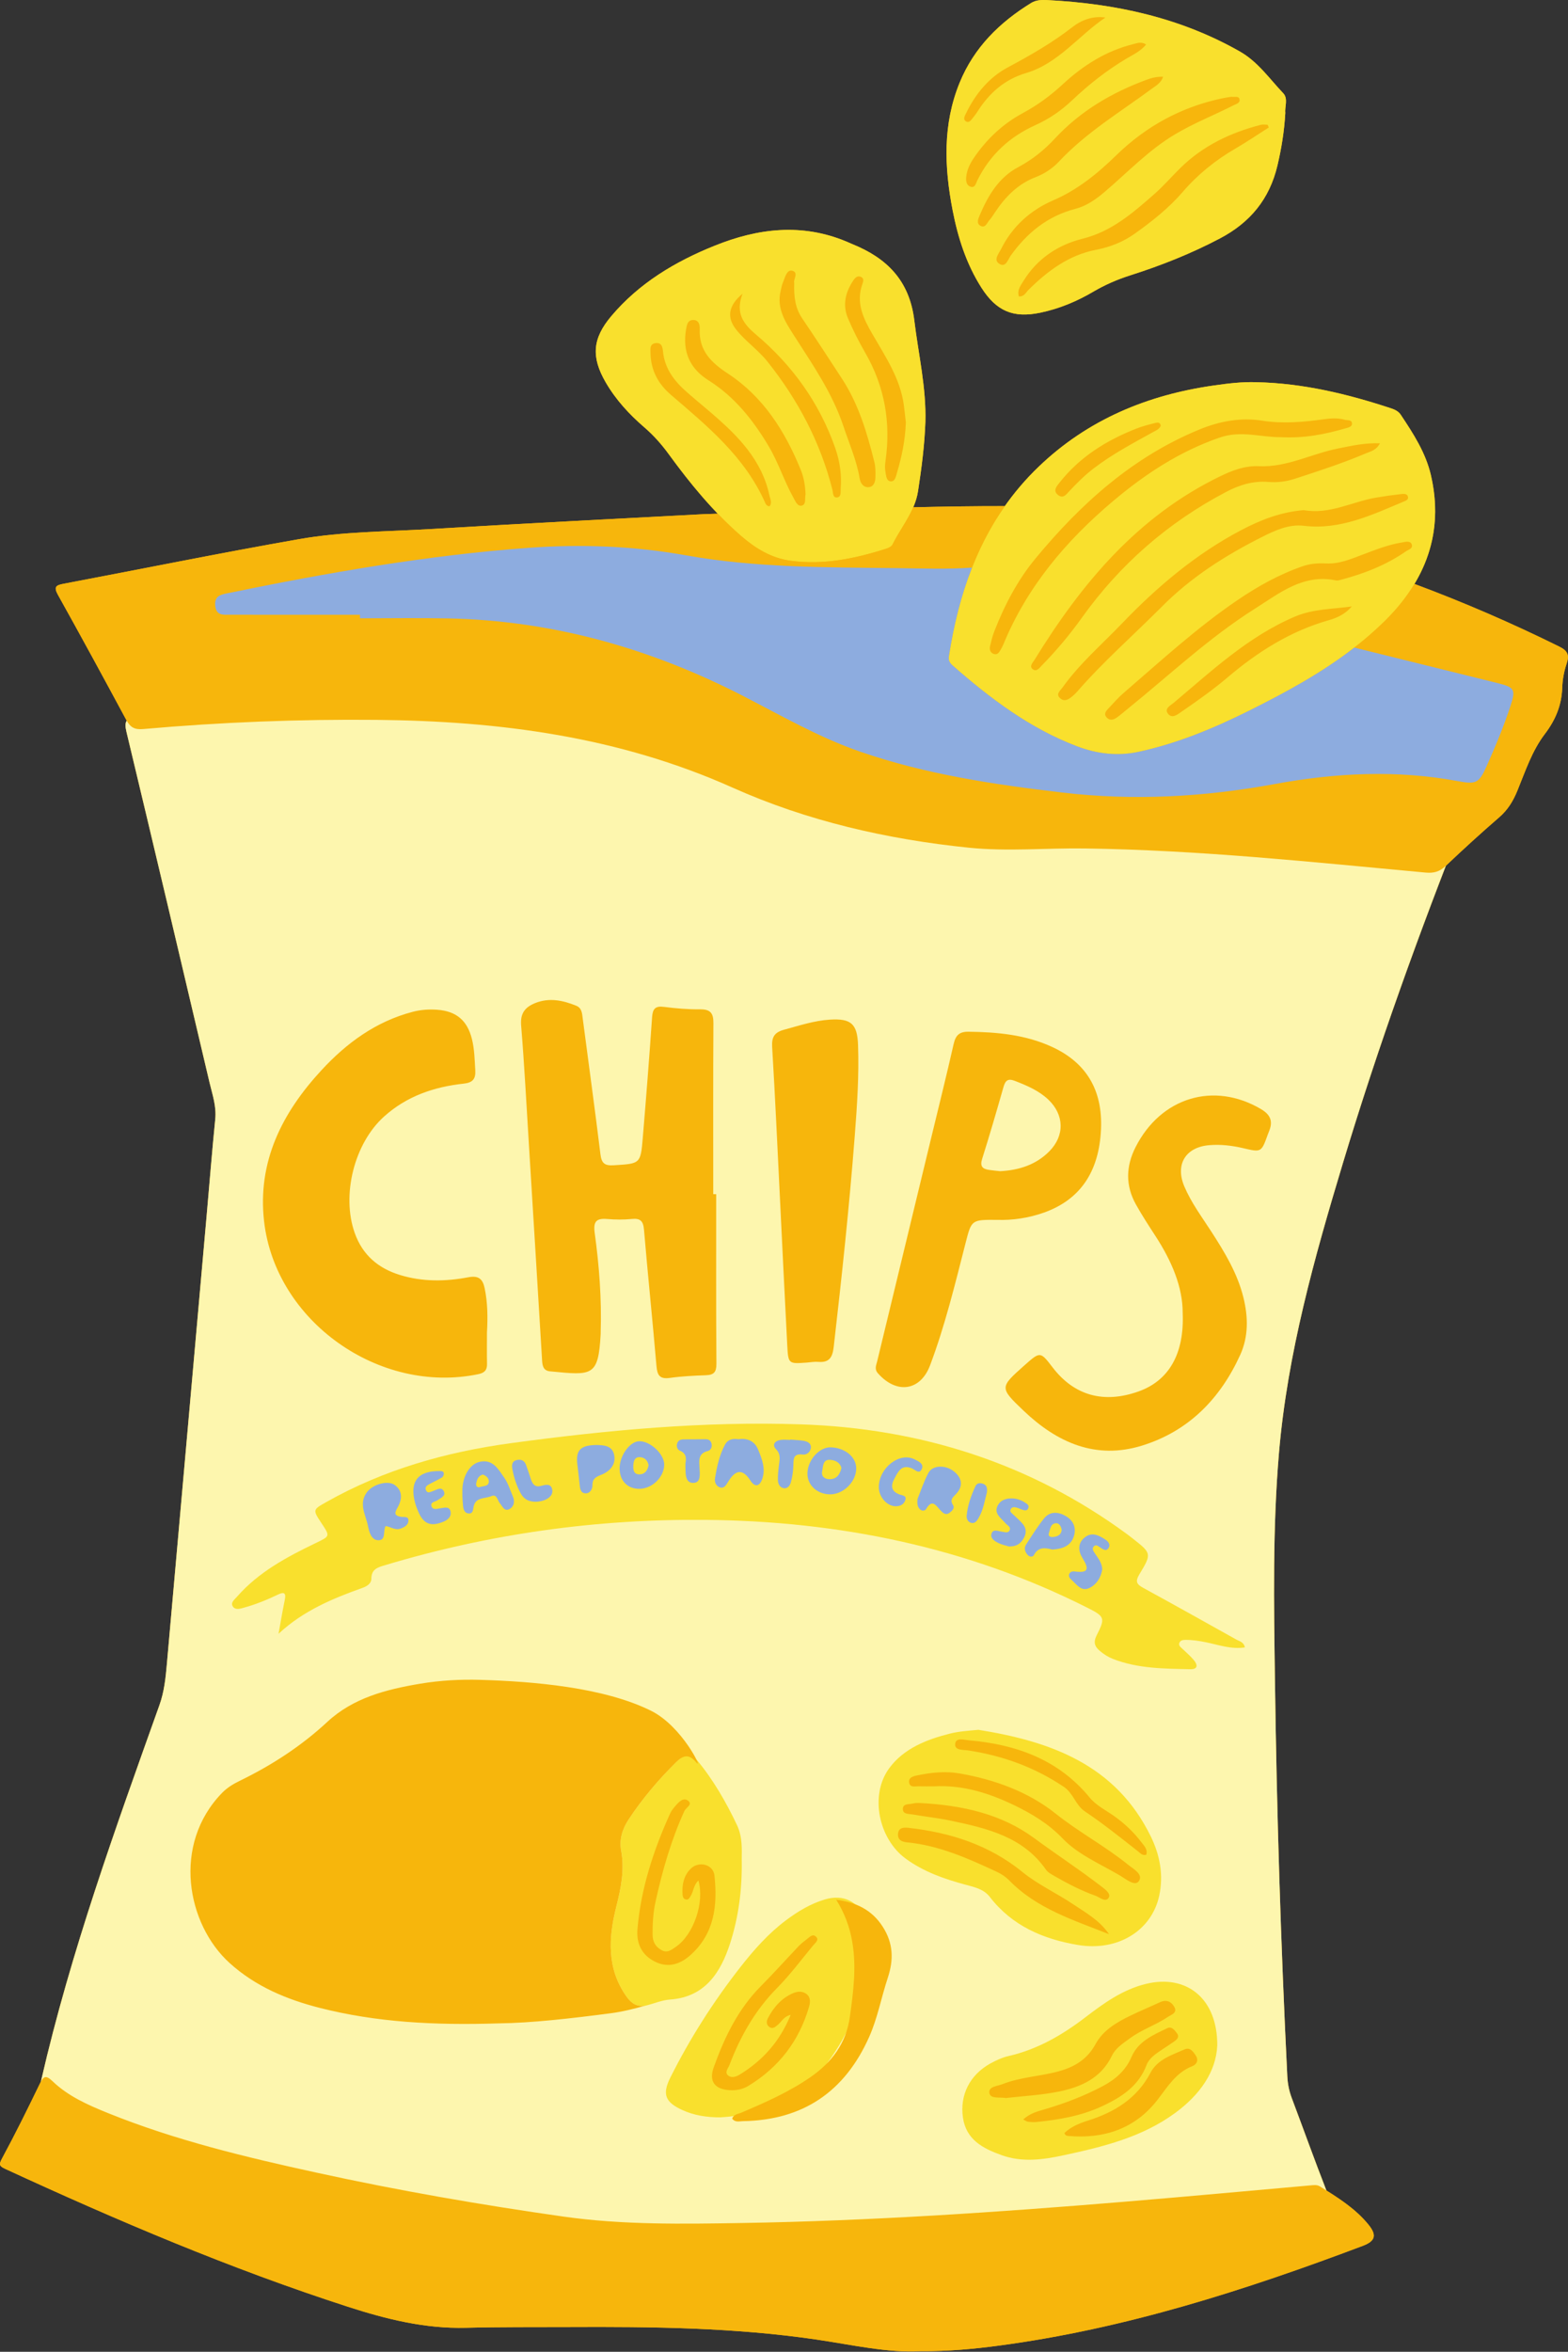 <?xml version="1.0" encoding="UTF-8"?><svg xmlns="http://www.w3.org/2000/svg" xmlns:xlink="http://www.w3.org/1999/xlink" height="477.6" preserveAspectRatio="xMidYMid meet" version="1.0" viewBox="0.0 -0.0 318.6 477.6" width="318.6" zoomAndPan="magnify"><rect x="0.0" y="-0.0" width="318.6" height="477.6" fill="#333333" stroke="none"/><defs><clipPath id="a"><path d="M 0 0 L 318.578 0 L 318.578 477.531 L 0 477.531 Z M 0 0"/></clipPath><clipPath id="b"><path d="M 0 3 L 318.578 3 L 318.578 477.531 L 0 477.531 Z M 0 3"/></clipPath></defs><g><g clip-path="url(#a)" id="change1_1"><path d="M 316.84 131.32 C 307.23 126.562 297.414 122.32 287.395 118.586 C 291.289 112.121 292.668 104.781 290.742 96.496 C 289.684 91.934 287.172 88.066 284.617 84.23 C 284.156 83.535 283.434 83.184 282.676 82.934 C 273.758 79.988 264.691 77.816 255.242 77.617 C 252.371 77.523 249.539 77.871 246.711 78.273 C 233.18 80.188 221.055 85.188 211.07 94.758 C 208.441 97.277 206.164 99.961 204.176 102.785 C 198.039 102.777 191.863 102.871 185.551 103.023 C 185.996 101.992 186.355 100.918 186.531 99.758 C 187.25 95.098 187.855 90.43 188.027 85.715 C 188.227 78.727 186.609 71.949 185.777 65.074 C 184.797 56.973 180.195 52.395 173.121 49.551 C 172.727 49.391 172.34 49.203 171.945 49.039 C 162.902 45.281 154.008 46.359 145.211 49.898 C 137.164 53.133 129.859 57.504 124.195 64.215 C 120.367 68.746 120.094 72.516 123.07 77.645 C 125.113 81.164 127.84 84.129 130.902 86.766 C 132.801 88.398 134.422 90.23 135.895 92.25 C 138.977 96.477 142.227 100.562 145.848 104.32 C 144.855 104.355 143.875 104.387 142.871 104.422 C 127.336 105.258 107.457 106.242 87.594 107.434 C 78.66 107.973 69.641 107.938 60.816 109.484 C 44.816 112.285 28.895 115.531 12.93 118.551 C 11.402 118.84 10.852 119.145 11.773 120.801 C 16.484 129.246 21.105 137.738 25.691 146.258 C 25.711 146.293 25.73 146.32 25.75 146.359 C 25.43 146.836 25.43 147.52 25.68 148.559 C 31.367 172.293 36.98 196.043 42.566 219.805 C 43.141 222.25 44.004 224.645 43.738 227.273 C 43.074 233.895 42.551 240.535 41.961 247.164 C 39.281 277.406 36.605 307.648 33.91 337.891 C 33.656 340.719 33.383 343.512 32.398 346.266 C 23.449 371.336 14.371 396.371 8.391 422.383 C 8.359 422.508 8.336 422.621 8.312 422.742 C 8.234 422.887 8.156 423.039 8.07 423.211 C 5.617 428.277 3.129 433.324 0.449 438.273 C -0.227 439.523 -0.227 439.863 1.043 440.449 C 23.801 450.941 46.832 460.742 70.707 468.461 C 78.508 470.984 86.383 472.938 94.688 472.727 C 101.66 472.547 108.641 472.609 115.617 472.578 C 132.43 472.496 149.238 472.668 165.922 475.121 C 173.133 476.184 180.266 477.844 186.949 477.48 C 192.789 477.516 197.922 477.023 203.031 476.34 C 228.574 472.934 252.918 465.125 276.918 456.082 C 279.461 455.121 279.789 453.922 278.062 451.789 C 275.699 448.875 272.637 446.812 269.512 444.84 C 267.078 438.617 264.828 432.324 262.469 426.07 C 261.934 424.645 261.645 423.215 261.566 421.688 C 260.238 394.844 259.414 367.98 259.051 341.105 C 258.84 325.727 258.566 310.32 259.879 294.988 C 261.602 274.828 267.066 255.418 272.887 236.129 C 279.039 215.738 286.117 195.672 293.789 175.812 C 297.324 172.461 300.93 169.168 304.617 165.98 C 306.367 164.473 307.457 162.668 308.312 160.574 C 309.934 156.625 311.27 152.504 313.891 149.062 C 316.027 146.262 317.305 143.262 317.422 139.707 C 317.48 138.062 317.777 136.371 318.309 134.816 C 318.91 133.055 318.57 132.176 316.84 131.32 Z M 193.562 42.703 C 191.871 33.949 191.523 25.23 195.004 16.754 C 197.918 9.648 203.094 4.555 209.523 0.602 C 210.516 -0.008 211.629 -0.039 212.746 0.016 C 226.527 0.711 239.715 3.535 251.871 10.43 C 255.609 12.547 257.91 15.969 260.73 18.926 C 261.789 20.035 261.012 21.68 261.16 22.91 C 260.949 26.641 260.383 30.133 259.559 33.621 C 257.953 40.422 254.02 45.18 247.902 48.406 C 242.059 51.488 235.957 53.91 229.684 55.906 C 227.02 56.754 224.52 57.84 222.113 59.254 C 218.754 61.23 215.172 62.715 211.332 63.512 C 205.883 64.637 202.453 63.188 199.418 58.43 C 196.344 53.605 194.637 48.258 193.562 42.703" fill="#f7b60c"/></g><g id="change2_1"><path d="M 297.551 166.195 C 288.426 189.188 280.035 212.441 272.887 236.129 C 267.066 255.418 261.602 274.828 259.879 294.988 C 258.566 310.32 258.84 325.727 259.051 341.105 C 259.414 367.98 260.238 394.844 261.566 421.688 C 261.645 423.215 261.934 424.645 262.469 426.07 C 264.848 432.375 267.113 438.723 269.566 444.992 C 270.344 446.973 270.203 447.629 267.859 447.898 C 253.129 449.59 238.363 450.871 223.57 451.844 C 203.719 453.152 183.828 453.648 164.527 454.375 C 132.48 453.344 101.023 452.352 69.918 446.906 C 50.031 443.422 30.531 438.605 12.074 430.184 C 7.977 428.312 7.379 426.777 8.391 422.383 C 14.371 396.371 23.449 371.336 32.398 346.266 C 33.383 343.512 33.656 340.719 33.91 337.891 C 36.605 307.648 39.281 277.406 41.961 247.164 C 42.551 240.535 43.074 233.895 43.738 227.273 C 44.004 224.645 43.141 222.25 42.566 219.805 C 36.98 196.043 31.367 172.293 25.68 148.559 C 25.188 146.5 25.664 145.812 27.707 145.445 C 43.852 142.531 59.984 139.559 76.098 136.5 C 78.617 136.023 80.988 136.43 83.402 136.812 C 101.328 139.652 119.246 142.527 137.172 145.363 C 139.457 145.727 141.625 146.301 143.73 147.316 C 155.219 152.875 166.746 158.344 178.246 163.875 C 179.492 164.473 180.73 164.758 182.117 164.758 C 215.574 164.734 249.031 164.773 282.488 164.699 C 286.914 164.688 291.344 164.141 295.77 163.812 C 298.555 163.605 298.582 163.605 297.551 166.195" fill="#fdf6ae"/></g><g id="change3_1"><path d="M 148.328 394.719 C 150.051 389.402 150.824 383.766 150.711 377.633 C 150.73 375.562 150.883 373.035 149.746 370.637 C 147.566 366.023 144.859 361.32 141.586 357.41 C 140.113 355.652 138.891 356.391 137.441 357.816 C 133.82 361.387 130.547 365.23 127.742 369.48 C 126.465 371.406 125.789 373.543 126.203 375.793 C 126.934 379.734 126.176 383.414 125.215 387.234 C 123.641 393.488 123.238 399.766 127.312 405.484 C 128.43 407.059 129.688 407.711 131.539 407.219 C 133.07 406.812 134.586 406.18 136.137 406.07 C 143.305 405.57 146.453 400.496 148.328 394.719 Z M 167.594 385.742 C 164.672 386.621 162.105 388.168 159.684 389.988 C 156.098 392.676 153.168 395.992 150.43 399.492 C 144.945 406.5 140.184 413.973 136.203 421.922 C 134.496 425.324 135.184 426.922 138.641 428.508 C 141.059 429.617 143.637 429.992 146.312 429.996 C 154.457 429.531 161.664 426.902 166.965 420.398 C 172.238 413.926 175.301 406.434 176.445 398.168 C 176.832 395.398 176.793 392.621 175.859 389.941 C 174.547 386.18 171.398 384.598 167.594 385.742 Z M 232.875 402.883 C 228.113 404.031 224.262 406.824 220.484 409.715 C 215.773 413.316 210.754 416.215 204.902 417.547 C 203.613 417.844 202.352 418.434 201.188 419.078 C 197.066 421.375 194.996 425.43 195.656 430.027 C 196.305 434.539 199.695 436.297 203.504 437.668 C 207.738 439.191 211.926 438.594 216.141 437.688 C 224.148 435.969 232.078 434.027 238.832 429.062 C 243.77 425.426 247.082 420.789 247.336 415.398 C 247.391 405.871 241.113 400.887 232.875 402.883 Z M 201.113 385.223 C 205.652 391.109 211.984 393.809 219.016 394.984 C 227.113 396.34 234 392.086 235.539 384.992 C 236.449 380.812 235.688 376.754 233.84 372.973 C 226.707 358.352 213.465 353.641 198.809 351.293 C 196.777 351.484 194.879 351.594 193.023 352.059 C 188.25 353.258 183.609 355.098 180.672 359.102 C 176.66 364.574 178.527 373.406 183.996 377.43 C 187.703 380.152 191.953 381.617 196.336 382.789 C 198.094 383.258 199.926 383.68 201.113 385.223 Z M 130.902 86.766 C 132.805 88.398 134.422 90.23 135.895 92.25 C 140.238 98.211 144.902 103.902 150.492 108.766 C 153.445 111.336 156.688 113.355 160.668 113.883 C 167.367 114.777 173.789 113.445 180.117 111.418 C 180.582 111.27 181.16 110.969 181.355 110.574 C 183.133 106.992 185.898 103.891 186.531 99.758 C 187.25 95.098 187.855 90.43 188.027 85.715 C 188.227 78.727 186.609 71.949 185.777 65.074 C 184.797 56.973 180.195 52.395 173.121 49.551 C 172.727 49.391 172.34 49.203 171.945 49.039 C 162.902 45.281 154.008 46.359 145.211 49.898 C 137.164 53.133 129.859 57.504 124.195 64.215 C 120.367 68.746 120.094 72.516 123.07 77.645 C 125.113 81.164 127.84 84.129 130.902 86.766 Z M 199.418 58.43 C 202.453 63.188 205.883 64.637 211.332 63.512 C 215.172 62.715 218.754 61.23 222.113 59.254 C 224.52 57.84 227.02 56.754 229.684 55.906 C 235.957 53.91 242.059 51.488 247.902 48.406 C 254.02 45.18 257.953 40.422 259.559 33.621 C 260.383 30.133 260.949 26.641 261.16 22.91 C 261.012 21.68 261.789 20.035 260.73 18.926 C 257.91 15.969 255.609 12.547 251.871 10.43 C 239.715 3.535 226.527 0.711 212.746 0.016 C 211.629 -0.039 210.516 -0.008 209.523 0.602 C 203.094 4.555 197.918 9.648 195.004 16.754 C 191.523 25.23 191.871 33.949 193.562 42.703 C 194.637 48.258 196.344 53.605 199.418 58.43 Z M 251.18 332.949 C 244.883 329.43 238.59 325.902 232.258 322.449 C 230.922 321.719 230.648 321.141 231.5 319.727 C 234.059 315.492 233.988 315.449 230.078 312.379 C 229.707 312.086 229.328 311.793 228.945 311.512 C 209.254 297.074 186.953 290.078 162.785 289.262 C 143.027 288.594 123.344 290.422 103.762 293.086 C 90.617 294.875 78.016 298.434 66.375 304.996 C 63.52 306.605 63.512 306.59 65.336 309.348 C 67.098 312.008 67.074 311.961 64.133 313.375 C 58.254 316.203 52.523 319.266 48.141 324.281 C 47.645 324.852 46.75 325.465 47.348 326.297 C 47.863 327.008 48.824 326.695 49.578 326.484 C 51.949 325.824 54.23 324.914 56.445 323.84 C 57.785 323.191 58.156 323.527 57.852 324.973 C 57.379 327.23 57.012 329.516 56.598 331.785 C 61.625 327.102 67.598 324.621 73.734 322.438 C 74.594 322.133 75.453 321.547 75.453 320.641 C 75.449 318.602 76.836 318.277 78.324 317.832 C 99.52 311.473 121.195 308.457 143.305 308.656 C 170.477 308.906 196.523 314.188 220.938 326.496 C 224.434 328.262 224.637 328.566 222.848 332.066 C 222.09 333.547 222.43 334.398 223.535 335.316 C 224.336 335.988 225.199 336.527 226.168 336.906 C 231.227 338.875 236.555 338.871 241.859 338.988 C 243.438 339.023 243.359 338.082 242.586 337.152 C 241.883 336.305 241.027 335.582 240.227 334.816 C 239.883 334.488 239.438 334.184 239.637 333.637 C 239.828 333.125 240.34 333.035 240.824 333.027 C 242.258 333.012 243.656 333.23 245.062 333.52 C 247.629 334.043 250.164 334.988 252.949 334.555 C 252.707 333.422 251.816 333.309 251.18 332.949 Z M 281.496 125.996 C 273.48 133.941 263.676 139.414 253.641 144.406 C 246.531 147.941 239.223 150.969 231.418 152.664 C 227.078 153.609 222.879 153.094 218.809 151.547 C 209.242 147.914 201.227 141.859 193.617 135.191 C 193.066 134.707 192.668 134.184 192.797 133.348 C 195.066 118.672 200.078 105.289 211.07 94.758 C 221.055 85.188 233.18 80.188 246.711 78.273 C 249.539 77.871 252.371 77.523 255.242 77.617 C 264.691 77.816 273.758 79.988 282.676 82.934 C 283.434 83.184 284.156 83.535 284.617 84.23 C 287.172 88.066 289.684 91.934 290.742 96.496 C 293.445 108.129 289.664 117.906 281.496 125.996" fill="#f9e02d"/></g><g clip-path="url(#b)" id="change1_2"><path d="M 231.312 282.586 C 224.254 285.09 218.273 283.418 213.902 277.723 C 211.371 274.422 211.371 274.422 208.137 277.293 C 203.109 281.762 203.066 281.805 207.992 286.496 C 214.773 292.961 222.633 296.48 232.023 293.582 C 241.492 290.66 247.949 284.062 252 275.145 C 253.695 271.418 253.625 267.441 252.645 263.484 C 251.426 258.555 248.832 254.301 246.117 250.098 C 244.184 247.105 242.035 244.238 240.637 240.93 C 238.754 236.48 240.887 232.961 245.711 232.562 C 248.02 232.367 250.301 232.637 252.551 233.16 C 256.289 234.039 256.289 234.043 257.602 230.398 C 257.684 230.176 257.77 229.953 257.859 229.734 C 258.688 227.734 258.176 226.395 256.223 225.238 C 246.652 219.59 235.875 222.824 230.73 232.973 C 228.758 236.863 228.668 240.746 230.789 244.57 C 232.02 246.781 233.41 248.91 234.789 251.031 C 238.047 256.039 240.328 261.359 240.309 266.641 C 240.66 275.027 237.449 280.41 231.312 282.586 Z M 316.84 131.32 C 307.23 126.562 297.414 122.32 287.395 118.586 C 285.82 121.199 283.848 123.672 281.496 125.996 C 279.004 128.469 276.336 130.703 273.543 132.754 C 283.574 135.234 293.613 137.703 303.648 140.176 C 305.535 140.641 306.027 141.266 305.297 143.047 C 303.652 147.078 302.105 151.152 300.492 155.195 C 299.793 156.949 298.785 157.609 296.645 157.164 C 283.789 154.496 271.051 155.746 258.148 157.672 C 229.508 161.949 201.227 160.086 173.688 150.48 C 166.914 148.121 160.715 144.566 154.422 141.223 C 133.551 130.129 111.422 124.035 87.68 123.762 C 74.047 123.602 60.41 123.242 46.773 123.242 C 46.008 123.242 45.199 123.445 43.801 122.551 C 50.672 121.242 56.945 119.992 63.242 118.859 C 79.168 115.996 95.156 113.629 111.328 112.641 C 119.59 112.137 127.75 112.434 135.941 113.934 C 151.207 116.734 166.707 116.758 182.164 117.066 C 186.996 117.164 191.863 117.383 196.664 116.969 C 196.734 116.961 196.801 116.961 196.871 116.953 C 198.691 111.938 201.07 107.188 204.176 102.785 C 198.039 102.777 191.863 102.871 185.551 103.023 C 184.41 105.664 182.633 108 181.355 110.574 C 181.16 110.969 180.582 111.27 180.117 111.418 C 173.789 113.445 167.367 114.777 160.668 113.883 C 156.688 113.355 153.445 111.336 150.492 108.766 C 148.871 107.352 147.332 105.863 145.848 104.32 C 144.855 104.355 143.875 104.387 142.871 104.422 C 127.336 105.258 107.457 106.242 87.594 107.434 C 78.66 107.973 69.641 107.938 60.816 109.484 C 44.816 112.285 28.895 115.531 12.93 118.551 C 11.402 118.84 10.852 119.145 11.773 120.801 C 16.484 129.246 21.105 137.738 25.691 146.258 C 26.477 147.719 27.363 148.207 29.066 148.059 C 44.871 146.66 60.711 146.039 76.582 146.191 C 101.508 146.438 125.723 149.598 148.883 159.965 C 164.008 166.734 180.262 170.457 196.875 172.152 C 204.727 172.953 212.559 172.195 220.402 172.305 C 243.574 172.621 266.605 175.066 289.652 177.203 C 291.289 177.355 292.488 177.047 293.703 175.895 C 297.27 172.512 300.898 169.191 304.617 165.98 C 306.367 164.473 307.457 162.668 308.312 160.574 C 309.934 156.625 311.27 152.504 313.891 149.062 C 316.027 146.262 317.305 143.262 317.422 139.707 C 317.48 138.062 317.777 136.371 318.309 134.816 C 318.91 133.055 318.57 132.176 316.84 131.32 Z M 213 223.301 C 211.066 221.473 208.664 220.461 206.215 219.508 C 204.75 218.938 204.262 219.469 203.883 220.797 C 202.496 225.664 201.086 230.523 199.559 235.348 C 199.07 236.883 199.652 237.398 200.988 237.59 C 201.77 237.703 202.555 237.773 203.23 237.848 C 207.105 237.637 210.516 236.531 213.211 233.809 C 216.367 230.621 216.254 226.387 213 223.301 Z M 223.711 229.34 C 223.324 237.977 219.484 243.594 212.215 246.219 C 208.965 247.391 205.613 247.832 202.719 247.734 C 197.367 247.688 197.41 247.695 196.199 252.414 C 194.059 260.773 192.031 269.172 188.984 277.262 C 187.012 282.5 182.176 283.176 178.383 278.887 C 177.629 278.031 178.035 277.27 178.234 276.449 C 181.879 261.371 185.531 246.289 189.176 231.211 C 190.723 224.82 192.312 218.445 193.766 212.035 C 194.168 210.277 194.891 209.5 196.785 209.523 C 202.613 209.594 208.34 210.121 213.715 212.582 C 220.75 215.801 224.07 221.402 223.711 229.34 Z M 168.586 207.07 C 165.391 207.277 162.387 208.285 159.328 209.113 C 157.348 209.648 156.766 210.609 156.895 212.668 C 157.508 222.785 157.953 232.918 158.461 243.043 C 158.957 253.09 159.434 263.137 159.961 273.184 C 160.156 276.984 160.203 276.984 163.895 276.719 C 164.684 276.66 165.484 276.504 166.262 276.57 C 168.531 276.762 169.164 275.613 169.402 273.523 C 171.039 259.277 172.57 245.023 173.672 230.723 C 174.148 224.559 174.566 218.391 174.344 212.203 C 174.188 207.879 172.887 206.793 168.586 207.07 Z M 142.281 204.977 C 139.832 205 137.363 204.797 134.934 204.48 C 133.113 204.238 132.609 204.891 132.492 206.621 C 131.934 214.766 131.289 222.902 130.609 231.035 C 130.16 236.395 130.102 236.305 124.691 236.645 C 122.828 236.758 122.227 236.227 122 234.387 C 120.875 225.188 119.602 216.004 118.402 206.812 C 118.266 205.77 118.234 204.707 117.07 204.238 C 114.363 203.148 111.613 202.559 108.758 203.699 C 106.719 204.516 105.688 205.746 105.887 208.219 C 106.547 216.27 106.965 224.344 107.465 232.41 C 108.367 247.039 109.27 261.668 110.148 276.297 C 110.215 277.449 110.441 278.363 111.77 278.492 C 120.383 279.328 121.562 279.586 122.047 270.973 C 122.055 270.816 122.047 270.656 122.055 270.496 C 122.262 263.746 121.75 257.027 120.832 250.355 C 120.516 248.035 121.195 247.375 123.383 247.559 C 125.035 247.695 126.723 247.715 128.371 247.551 C 130.113 247.379 130.699 247.953 130.852 249.727 C 131.633 258.961 132.602 268.184 133.387 277.418 C 133.551 279.316 134.062 280.113 136.105 279.828 C 138.531 279.488 140.996 279.371 143.445 279.281 C 145.047 279.223 145.578 278.648 145.566 276.965 C 145.484 265.48 145.523 253.992 145.523 242.508 C 145.324 242.508 145.121 242.508 144.922 242.508 C 144.922 230.938 144.887 219.371 144.957 207.805 C 144.973 205.789 144.387 204.961 142.281 204.977 Z M 78.023 226.762 C 82.629 222.609 88.184 220.719 94.211 220.066 C 96.043 219.867 96.676 219.133 96.57 217.355 C 96.441 215.223 96.41 213.078 95.887 210.992 C 94.941 207.227 92.719 205.352 88.848 205.062 C 87.184 204.941 85.531 205.047 83.898 205.473 C 76.418 207.414 70.441 211.793 65.324 217.332 C 57.332 225.973 52.262 235.91 53.664 248.078 C 56 268.344 77.082 283.242 97.188 279.066 C 98.41 278.812 98.98 278.273 98.957 277.012 C 98.914 274.875 98.945 272.734 98.945 270.598 C 99.117 267.586 99.098 264.582 98.477 261.613 C 98.09 259.754 97.262 258.984 95.152 259.387 C 90.523 260.273 85.855 260.328 81.273 258.926 C 76.832 257.566 73.66 254.855 72.074 250.391 C 69.344 242.695 71.977 232.215 78.023 226.762 Z M 268.211 444.027 C 267.637 443.664 267.008 443.742 266.367 443.801 C 253.734 444.922 241.105 446.086 228.469 447.133 C 202.629 449.273 176.766 451.02 150.832 451.449 C 138.703 451.652 126.562 451.855 114.504 450.148 C 97.707 447.766 81 444.871 64.426 441.246 C 50.016 438.098 35.68 434.676 21.957 429.133 C 17.91 427.496 13.879 425.73 10.68 422.66 C 9.25 421.289 8.809 421.691 8.07 423.211 C 5.617 428.277 3.129 433.324 0.449 438.273 C -0.227 439.523 -0.227 439.863 1.043 440.449 C 23.801 450.941 46.832 460.742 70.707 468.461 C 78.508 470.984 86.383 472.938 94.688 472.727 C 101.66 472.547 108.641 472.609 115.617 472.578 C 132.43 472.496 149.238 472.668 165.922 475.121 C 173.133 476.184 180.266 477.844 186.949 477.48 C 192.789 477.516 197.922 477.023 203.031 476.34 C 228.574 472.934 252.918 465.125 276.918 456.082 C 279.461 455.121 279.789 453.922 278.062 451.789 C 275.375 448.473 271.773 446.262 268.211 444.027 Z M 45.137 364.086 C 34.918 374.566 37.949 390.773 46.652 398.648 C 51.91 403.41 58.258 406.059 65 407.77 C 76.445 410.676 88.125 411.328 101.363 410.906 C 107.984 410.828 116.02 409.91 124.039 408.863 C 126.438 408.551 128.816 407.961 131.152 407.293 C 129.512 407.602 128.352 406.945 127.312 405.484 C 123.238 399.766 123.641 393.488 125.215 387.234 C 126.176 383.414 126.934 379.734 126.203 375.793 C 125.789 373.543 126.465 371.406 127.742 369.48 C 130.547 365.23 133.82 361.387 137.441 357.816 C 138.891 356.391 140.02 356.172 141.492 357.93 C 142.941 359.66 138.652 350.594 132.301 347.434 C 122.637 342.625 108.238 341.465 97.656 341.148 C 93.555 341.023 89.438 341.25 85.344 341.934 C 78.457 343.09 71.766 344.809 66.531 349.66 C 61.172 354.633 55.176 358.512 48.652 361.68 C 47.371 362.305 46.148 363.051 45.137 364.086 Z M 169.91 385.797 C 171.605 388.504 172.66 391.34 173.18 394.398 C 174.043 399.484 173.395 404.496 172.691 409.539 C 171.938 414.973 168.984 418.859 164.617 421.871 C 160.285 424.863 155.492 426.965 150.68 429.023 C 150 429.316 149.105 429.332 148.77 430.246 C 149.355 431.074 150.223 430.773 150.949 430.762 C 163.168 430.574 171.656 424.773 176.605 413.66 C 178.324 409.797 179.07 405.637 180.387 401.66 C 181.617 397.938 181.5 394.641 179.383 391.312 C 177.164 387.824 173.914 386.312 169.91 385.797 Z M 217.305 99.711 C 218.82 98.098 220.371 96.547 222.137 95.188 C 225.914 92.281 230.102 90.066 234.242 87.773 C 234.848 87.441 235.555 87.188 235.844 86.473 C 235.773 85.734 235.207 85.777 234.789 85.883 C 233.492 86.211 232.18 86.539 230.938 87.023 C 224.82 89.418 219.375 92.801 215.258 98.047 C 214.684 98.777 213.898 99.637 214.953 100.5 C 216.016 101.371 216.68 100.379 217.305 99.711 Z M 196.316 24.68 C 196.891 25.008 197.309 24.406 197.652 23.969 C 197.992 23.535 198.34 23.098 198.633 22.629 C 201.004 18.887 204.129 16.125 208.457 14.844 C 215.074 12.883 219.129 7.234 224.609 3.559 C 222.039 3.191 219.766 4.047 217.867 5.527 C 213.785 8.703 209.344 11.242 204.797 13.672 C 200.918 15.746 198.211 19.066 196.289 23.008 C 196.02 23.559 195.59 24.258 196.316 24.68 Z M 136.32 80.18 C 143.777 86.566 151.379 92.812 155.484 102.125 C 155.633 102.461 155.867 102.836 156.395 102.801 C 156.922 102.047 156.477 101.289 156.324 100.566 C 155.594 97.102 154.023 94.039 151.859 91.238 C 148.387 86.75 143.852 83.391 139.637 79.699 C 137.035 77.426 135.07 74.918 134.711 71.371 C 134.625 70.488 134.445 69.523 133.215 69.684 C 131.973 69.844 132.164 70.863 132.18 71.719 C 132.227 75.188 133.742 77.969 136.32 80.18 Z M 216.141 362.863 C 218.117 364.188 218.547 366.594 220.406 367.84 C 224.164 370.355 227.684 373.18 231.23 375.969 C 231.699 376.336 232.117 376.898 232.91 376.664 C 233.238 375.582 232.484 374.867 231.945 374.156 C 230.359 372.062 228.469 370.281 226.309 368.762 C 224.633 367.582 222.73 366.656 221.406 365.047 C 215.035 357.297 206.441 354.25 196.824 353.422 C 195.875 353.34 194.141 352.758 194.074 354.246 C 194.02 355.5 195.73 355.32 196.785 355.484 C 203.766 356.559 210.23 358.891 216.141 362.863 Z M 210.492 430.945 C 215.156 430.484 219.734 429.711 224.035 427.684 C 227.93 425.852 231.355 423.641 232.98 419.336 C 233.512 417.934 234.898 417.051 236.156 416.203 C 236.949 415.676 237.754 415.172 238.527 414.617 C 239.121 414.195 239.75 413.695 239.121 412.883 C 238.645 412.27 238.074 411.457 237.176 411.887 C 234.312 413.254 231.27 414.562 229.926 417.691 C 228.711 420.512 226.625 422.293 224.062 423.656 C 220.344 425.641 216.422 427.117 212.387 428.324 C 210.906 428.766 209.344 429.109 207.902 430.426 C 208.426 430.688 208.625 430.852 208.836 430.875 C 209.383 430.938 209.945 430.996 210.492 430.945 Z M 217.031 433.766 C 224.289 434.418 230.598 432.305 235.117 426.527 C 237.227 423.832 238.883 420.926 242.266 419.598 C 243.152 419.25 243.59 418.398 242.973 417.449 C 242.453 416.652 241.797 415.699 240.707 416.188 C 238.121 417.336 235.211 418.207 233.785 420.914 C 231 426.207 226.402 428.98 220.938 430.691 C 219.219 431.23 217.578 431.941 216.273 433.176 C 216.422 433.656 216.703 433.734 217.031 433.766 Z M 238.469 142.738 C 237.84 143.262 236.496 143.898 237.336 144.957 C 238.176 146.012 239.266 145.09 240.066 144.539 C 243.258 142.34 246.426 140.117 249.387 137.602 C 255.523 132.387 262.211 128.145 270.066 125.93 C 271.762 125.449 273.406 124.656 274.664 123.156 C 270.762 123.711 266.824 123.637 263.105 125.223 C 253.602 129.273 246.211 136.242 238.469 142.738 Z M 155.938 73.43 C 162.148 81.211 166.691 89.801 169.141 99.473 C 169.301 100.105 169.188 101.184 170.168 101.004 C 170.977 100.855 170.77 99.848 170.82 99.152 C 171.039 96.348 170.625 93.598 169.707 90.973 C 166.484 81.797 160.992 74.164 153.582 67.918 C 151.113 65.836 149.348 63.617 150.879 59.648 C 147.93 62.094 147.633 64.512 149.633 66.996 C 151.52 69.344 154.039 71.051 155.938 73.43 Z M 183.453 367.477 C 183.52 368.453 184.648 368.348 185.379 368.473 C 188.023 368.934 190.699 369.215 193.32 369.77 C 200.625 371.32 207.875 373.016 212.543 379.711 C 212.926 380.262 213.629 380.625 214.238 380.977 C 216.914 382.516 219.656 383.945 222.566 384.977 C 223.434 385.285 224.656 386.426 225.281 385.375 C 225.781 384.539 224.473 383.629 223.695 383.031 C 219.27 379.621 214.586 376.566 210.086 373.254 C 203.469 368.387 195.5 366.582 186.742 366.148 C 186.66 366.156 186.008 366.117 185.406 366.273 C 184.637 366.465 183.371 366.238 183.453 367.477 Z M 175.801 71.629 C 179.766 78.492 181.039 85.824 179.922 93.625 C 179.82 94.324 179.773 95.066 179.902 95.75 C 180.043 96.492 180.059 97.613 180.898 97.746 C 181.867 97.895 182.039 96.73 182.246 96.047 C 183.191 92.855 183.914 89.609 184.059 85.805 C 183.957 84.914 183.824 83.574 183.645 82.242 C 182.902 76.809 179.871 72.371 177.227 67.789 C 175.395 64.613 173.879 61.473 175.223 57.695 C 175.391 57.219 175.633 56.543 174.941 56.23 C 174.215 55.902 173.738 56.422 173.379 56.961 C 171.781 59.336 171.156 61.926 172.293 64.621 C 173.309 67.023 174.496 69.367 175.801 71.629 Z M 182.469 372.461 C 182.391 373.711 183.309 374.047 184.336 374.148 C 190.844 374.785 196.703 377.41 202.527 380.121 C 203.445 380.547 204.352 381.141 205.051 381.859 C 210.66 387.621 218.125 389.93 225.336 392.793 C 223.453 389.996 220.613 388.43 217.941 386.645 C 214.586 384.402 210.891 382.73 207.723 380.148 C 201.008 374.684 193.094 372.145 184.598 371.199 C 183.652 371.098 182.555 371.098 182.469 372.461 Z M 207.836 22.961 C 203.738 25.168 200.402 28.316 197.797 32.191 C 197.039 33.316 196.469 34.543 196.324 35.91 C 196.238 36.727 196.355 37.648 197.207 37.918 C 198.145 38.215 198.289 37.227 198.586 36.625 C 201.148 31.445 205.156 27.762 210.375 25.414 C 213.16 24.16 215.605 22.484 217.809 20.398 C 221.262 17.121 224.984 14.195 229.102 11.77 C 230.367 11.027 231.75 10.391 232.883 9.035 C 231.863 8.414 231.117 8.75 230.371 8.934 C 224.762 10.301 220.059 13.297 215.887 17.16 C 213.43 19.438 210.793 21.367 207.836 22.961 Z M 186.277 360.57 C 185.477 360.738 184.559 361.012 184.727 362.008 C 184.906 363.09 185.945 362.742 186.688 362.762 C 187.715 362.789 188.742 362.77 189.773 362.77 C 195.625 362.445 201.059 364.164 206.203 366.668 C 209.75 368.395 213.051 370.367 215.969 373.41 C 219.102 376.672 223.676 378.574 227.688 380.957 C 228.836 381.645 230.629 383.164 231.414 382 C 232.336 380.629 230.273 379.547 229.18 378.66 C 224.531 374.898 219.23 372.09 214.516 368.328 C 208.938 363.875 202.125 361.402 194.992 360.156 C 192.051 359.645 189.156 359.961 186.277 360.57 Z M 143.949 77.23 C 149.25 80.562 152.992 85.27 156.16 90.574 C 158.164 93.926 159.309 97.66 161.199 101.043 C 161.598 101.762 162.039 102.945 162.969 102.664 C 163.852 102.398 163.484 101.145 163.68 100.371 C 163.602 98.652 163.348 96.996 162.719 95.453 C 159.535 87.609 155.113 80.605 147.922 75.879 C 144.496 73.629 141.992 71.215 142.176 66.84 C 142.211 65.969 142.004 64.953 140.82 64.984 C 139.703 65.016 139.562 65.977 139.406 66.863 C 138.637 71.324 140.102 74.812 143.949 77.23 Z M 204.395 426.066 C 207.801 425.672 211.535 425.492 215.156 424.754 C 219.66 423.832 223.734 422.039 225.934 417.461 C 226.684 415.902 228.254 414.914 229.672 413.879 C 232.051 412.137 234.887 411.227 237.316 409.59 C 238.012 409.117 239.336 408.781 238.566 407.496 C 237.945 406.453 236.961 406.027 235.715 406.605 C 233.707 407.535 231.656 408.387 229.664 409.352 C 226.859 410.711 224.133 412.305 222.602 415.117 C 220.906 418.234 218.305 419.781 215.023 420.668 C 211.281 421.684 207.344 421.812 203.703 423.246 C 202.656 423.66 200.84 423.719 201.027 425.02 C 201.211 426.285 202.98 425.855 204.395 426.066 Z M 214.355 28.125 C 212.184 30.469 209.742 32.434 206.906 33.938 C 202.891 36.066 200.754 39.758 199.051 43.75 C 198.762 44.43 198.332 45.41 199.258 45.871 C 200.234 46.359 200.551 45.254 201.039 44.707 C 201.457 44.238 201.789 43.691 202.141 43.164 C 204.242 40.004 206.766 37.383 210.43 35.977 C 212.203 35.297 213.859 34.207 215.152 32.828 C 220.676 26.922 227.566 22.789 233.992 18.051 C 234.844 17.422 235.859 16.898 236.34 15.59 C 235.031 15.539 233.996 15.824 232.977 16.199 C 225.898 18.809 219.531 22.547 214.355 28.125 Z M 171.363 86.527 C 172.539 90.047 174.055 93.461 174.672 97.16 C 174.836 98.137 175.441 99.051 176.559 98.926 C 177.566 98.816 177.855 97.824 177.875 96.93 C 177.898 95.91 177.91 94.848 177.668 93.867 C 176.195 87.941 174.469 82.102 171.086 76.918 C 168.406 72.812 165.734 68.695 162.984 64.637 C 161.57 62.547 161.285 60.262 161.375 57.41 C 161.125 56.867 162.387 55.285 160.934 54.973 C 159.824 54.734 159.504 56.418 159.07 57.406 C 158.852 57.906 158.77 58.465 158.637 59.004 C 157.73 62.629 159.594 65.422 161.402 68.242 C 165.156 74.102 169.137 79.844 171.363 86.527 Z M 139.066 367.766 C 139.383 367.078 140.836 366.453 139.789 365.672 C 138.828 364.953 137.902 365.977 137.227 366.762 C 136.816 367.238 136.406 367.754 136.148 368.316 C 132.77 375.793 130.23 383.512 129.527 391.742 C 129.273 394.723 130.402 397.055 133.117 398.391 C 135.801 399.711 138.227 398.895 140.324 397.012 C 145.203 392.641 145.809 386.883 145.168 380.887 C 144.926 378.621 142.031 377.859 140.359 379.488 C 138.918 380.895 138.547 382.773 138.688 384.746 C 138.723 385.234 138.891 385.719 139.477 385.762 C 139.934 385.797 140.117 385.395 140.324 385.059 C 140.93 384.094 140.93 382.805 141.906 381.898 C 143.203 386.309 140.945 392.871 137.355 395.344 C 136.465 395.953 135.59 396.73 134.34 395.992 C 133.117 395.273 132.605 394.273 132.598 392.863 C 132.586 390.641 132.707 388.434 133.184 386.262 C 134.578 379.914 136.359 373.695 139.066 367.766 Z M 234.469 39.484 C 230.133 43.277 225.875 47.016 219.922 48.492 C 215.055 49.699 210.777 52.492 208.008 56.98 C 207.422 57.93 206.609 58.906 207.031 60.199 C 208.117 60.258 208.445 59.395 208.977 58.867 C 212.863 55.012 217.203 51.789 222.664 50.738 C 225.641 50.164 228.266 49.105 230.672 47.383 C 234.156 44.887 237.516 42.23 240.324 38.969 C 243.406 35.387 247.023 32.488 251.105 30.121 C 253.391 28.797 255.582 27.301 257.812 25.883 C 257.73 25.699 257.645 25.516 257.559 25.336 C 257.094 25.336 256.605 25.238 256.172 25.352 C 250.02 26.941 244.426 29.598 239.844 34.109 C 238.035 35.891 236.371 37.824 234.469 39.484 Z M 145.02 419.832 C 143.977 422.738 145.277 424.359 148.422 424.48 C 149.738 424.531 150.969 424.27 152.066 423.598 C 158.223 419.855 162.344 414.527 164.371 407.605 C 164.641 406.68 164.766 405.664 163.895 404.965 C 163.078 404.309 162.043 404.395 161.172 404.766 C 158.812 405.77 157.211 407.609 156.043 409.84 C 155.738 410.422 155.664 411.113 156.25 411.582 C 157.004 412.188 157.547 411.617 158.102 411.145 C 158.844 410.516 159.281 409.484 160.656 409.18 C 158.461 414.578 154.957 418.484 150.238 421.344 C 149.551 421.758 148.656 422.047 147.992 421.527 C 147.137 420.859 147.949 420.055 148.203 419.395 C 150.418 413.562 153.426 408.25 157.871 403.746 C 160.535 401.051 162.82 397.977 165.246 395.047 C 165.652 394.555 166.52 393.965 165.766 393.273 C 165.09 392.648 164.469 393.418 163.922 393.828 C 163.355 394.258 162.785 394.699 162.293 395.211 C 159.727 397.91 157.246 400.691 154.621 403.328 C 149.965 408 147.207 413.758 145.02 419.832 Z M 213.961 40.703 C 209.379 42.684 205.691 45.988 203.406 50.578 C 202.949 51.5 201.816 52.75 203 53.543 C 204.371 54.461 204.801 52.695 205.359 51.922 C 208.695 47.262 212.875 43.871 218.535 42.402 C 220.777 41.824 222.668 40.484 224.449 38.973 C 229.145 34.977 233.395 30.461 238.773 27.266 C 242.605 24.988 246.734 23.371 250.684 21.363 C 251.195 21.105 252.062 20.918 251.84 20.109 C 251.656 19.434 250.895 19.77 250.219 19.652 C 249.746 19.73 249.117 19.809 248.5 19.938 C 240.137 21.672 232.934 25.578 226.82 31.527 C 223.008 35.242 218.973 38.547 213.961 40.703 Z M 284.875 110.16 C 282.125 110.594 279.547 111.629 276.949 112.602 C 274.523 113.512 272.109 114.578 269.418 114.426 C 267.82 114.348 266.258 114.457 264.73 114.98 C 259.969 116.613 255.621 119.039 251.473 121.855 C 243.18 127.48 235.824 134.254 228.258 140.77 C 227.184 141.699 226.246 142.789 225.266 143.824 C 224.773 144.348 224.199 144.941 224.84 145.676 C 225.492 146.422 226.285 146.188 226.977 145.684 C 227.742 145.125 228.457 144.496 229.199 143.898 C 237.703 137.027 245.695 129.473 254.973 123.621 C 259.949 120.48 264.824 116.461 271.48 117.875 C 271.77 117.938 272.113 117.832 272.414 117.754 C 277.121 116.512 281.613 114.781 285.637 111.984 C 286.156 111.625 287.211 111.383 286.828 110.504 C 286.496 109.738 285.52 110.062 284.875 110.16 Z M 264.914 103.598 C 260.398 103.949 256.223 105.535 252.188 107.664 C 242.969 112.527 235.141 119.137 227.969 126.617 C 223.863 130.902 219.328 134.789 215.859 139.664 C 215.414 140.285 214.406 141.008 215.488 141.867 C 216.344 142.551 217.137 142.016 217.84 141.449 C 218.207 141.156 218.547 140.816 218.859 140.461 C 224.234 134.297 230.387 128.914 236.141 123.133 C 242.02 117.227 248.953 112.809 256.344 109.09 C 259.02 107.742 261.832 106.406 264.949 106.781 C 272.336 107.66 278.715 104.574 285.199 101.871 C 285.617 101.695 286.207 101.488 286.098 100.926 C 285.957 100.211 285.234 100.277 284.727 100.332 C 283.004 100.527 281.281 100.77 279.574 101.062 C 274.707 101.895 270.164 104.535 264.914 103.598 Z M 255.785 94.676 C 252.941 94.547 250.359 95.539 247.84 96.766 C 231.082 104.914 219.734 118.531 210.211 133.988 C 209.875 134.539 209.094 135.281 209.793 135.867 C 210.621 136.559 211.23 135.605 211.738 135.086 C 214.684 132.086 217.375 128.867 219.82 125.449 C 227.559 114.629 237.305 106.121 249.082 99.926 C 251.809 98.488 254.617 97.613 257.727 97.871 C 259.562 98.023 261.371 97.793 263.121 97.223 C 268.012 95.633 272.906 94.035 277.645 92.023 C 278.551 91.641 279.629 91.449 280.395 90.027 C 277.289 89.91 274.605 90.539 271.906 91.074 C 266.504 92.137 261.496 94.938 255.785 94.676 Z M 256.504 85.434 C 260.719 86.098 264.867 85.707 269.031 85.137 C 270.457 84.941 271.871 84.855 273.27 85.254 C 273.82 85.41 274.723 85.176 274.707 86.078 C 274.691 86.695 273.949 86.824 273.434 86.977 C 269.234 88.195 264.98 89.047 260.223 88.781 C 256.352 88.84 252.215 87.355 247.891 88.84 C 239.715 91.645 232.695 96.258 226.172 101.754 C 216.594 109.828 208.676 119.184 203.855 130.906 C 203.707 131.27 203.5 131.613 203.312 131.961 C 202.992 132.547 202.598 133.09 201.832 132.77 C 201.137 132.473 201.027 131.805 201.184 131.152 C 201.422 130.152 201.664 129.145 202.039 128.191 C 204.129 122.848 206.777 117.789 210.445 113.363 C 219.648 102.262 230.16 92.789 243.727 87.215 C 247.844 85.523 252.102 84.742 256.504 85.434" fill="#f7b60c"/></g><g id="change4_1"><path d="M 304.371 138.742 C 294.645 136.324 284.914 133.922 275.188 131.512 C 268.574 136.645 261.172 140.66 253.641 144.406 C 246.531 147.941 239.223 150.969 231.418 152.664 C 227.078 153.609 222.879 153.094 218.809 151.547 C 209.242 147.914 201.227 141.859 193.617 135.191 C 193.066 134.707 192.668 134.184 192.797 133.348 C 193.773 127.043 195.258 120.98 197.504 115.273 C 197.488 115.277 197.473 115.273 197.461 115.277 C 192.414 115.641 187.32 115.438 182.25 115.379 C 167.898 115.215 153.484 115.309 139.336 112.773 C 128.68 110.863 118.055 110.477 107.387 111.254 C 86.809 112.758 66.512 116.316 46.316 120.457 C 44.82 120.762 43.516 121.023 43.738 123.059 C 43.965 125.098 45.445 124.836 46.75 124.84 C 55.547 124.859 64.344 124.852 73.141 124.852 C 73.141 125.09 73.141 125.328 73.141 125.566 C 79.086 125.566 85.027 125.469 90.969 125.586 C 112.285 126.012 132.223 131.672 151.113 141.402 C 158.852 145.391 166.41 149.746 174.699 152.621 C 188.051 157.246 201.871 159.305 215.832 160.949 C 230.316 162.66 244.664 161.859 258.895 159.242 C 271.355 156.949 283.734 156.309 296.215 158.633 C 299.902 159.32 300.527 159.062 302.055 155.621 C 303.852 151.578 305.566 147.5 306.938 143.285 C 307.988 140.059 307.75 139.582 304.371 138.742 Z M 199.848 301.367 C 199.211 301.098 198.516 301.129 198.207 301.801 C 197.324 303.715 196.605 305.703 196.414 307.82 C 196.359 308.426 196.656 309.113 197.371 309.273 C 198.121 309.438 198.512 308.824 198.824 308.301 C 199.801 306.652 200.078 304.77 200.527 303.066 C 200.609 302.289 200.551 301.664 199.848 301.367 Z M 109.973 301.746 C 108.734 302.094 108.223 301.445 107.887 300.434 C 107.562 299.461 107.238 298.484 106.891 297.52 C 106.574 296.645 105.93 296.289 105.023 296.5 C 103.969 296.742 103.961 297.562 104.113 298.371 C 104.434 300.09 104.961 301.75 105.809 303.281 C 106.422 304.395 107.371 305.051 109.156 304.973 C 109.336 304.938 109.984 304.887 110.566 304.668 C 111.598 304.281 112.473 303.547 112.176 302.375 C 111.887 301.238 110.797 301.52 109.973 301.746 Z M 143.352 292.277 C 141.852 292.277 140.352 292.293 138.852 292.312 C 138.254 292.32 137.766 292.531 137.586 293.164 C 137.414 293.773 137.633 294.391 138.137 294.598 C 139.492 295.156 139.461 296.184 139.27 297.188 C 139.27 297.562 139.262 297.797 139.27 298.035 C 139.309 299.371 139.242 301.203 140.902 301.148 C 142.449 301.102 142.203 299.391 142.133 298.086 C 142.062 296.734 141.789 295.176 143.77 294.688 C 144.406 294.535 144.746 293.906 144.574 293.172 C 144.426 292.531 143.961 292.277 143.352 292.277 Z M 187.262 298.41 C 187.832 297.285 186.648 296.773 185.84 296.367 C 182.789 294.824 178.621 298.047 178.566 301.961 C 178.539 303.934 180.152 305.836 181.938 305.891 C 182.895 305.922 183.703 305.504 183.965 304.59 C 184.227 303.676 183.285 303.691 182.758 303.492 C 181.051 302.848 180.961 301.711 181.727 300.301 C 182.48 298.902 183.137 297.316 185.258 298.184 C 185.922 298.453 186.738 299.445 187.262 298.41 Z M 164.762 293.984 C 164.824 293.039 163.973 292.703 163.164 292.582 C 162.312 292.453 161.445 292.426 160.582 292.352 C 160.582 292.375 160.582 292.398 160.578 292.422 C 159.871 292.422 159.141 292.312 158.461 292.449 C 157.398 292.66 156.848 293.449 157.676 294.301 C 158.699 295.348 158.414 296.418 158.27 297.582 C 158.148 298.594 158.031 299.617 158.066 300.633 C 158.094 301.344 158.441 302.094 159.234 302.223 C 160.09 302.359 160.539 301.609 160.715 300.957 C 161 299.902 161.156 298.797 161.195 297.707 C 161.238 296.371 161.109 295.129 163.125 295.391 C 163.953 295.496 164.707 294.824 164.762 293.984 Z M 207.84 309.52 C 207.246 308.793 206.508 308.188 205.828 307.531 C 205.547 307.262 205.16 307.012 205.336 306.562 C 205.559 306 206.074 306.039 206.543 306.16 C 206.922 306.262 207.277 306.445 207.652 306.574 C 208.109 306.73 208.648 306.883 208.906 306.352 C 209.234 305.672 208.633 305.387 208.172 305.086 C 206.441 303.953 203.914 304.023 202.953 305.383 C 201.637 307.242 203.348 308.203 204.316 309.355 C 204.695 309.805 205.535 310.113 205.098 310.859 C 204.777 311.406 204.102 311.117 203.562 311.051 C 202.812 310.957 201.801 310.441 201.473 311.426 C 201.148 312.391 202.102 312.98 202.863 313.355 C 203.629 313.734 204.5 313.895 205.02 314.059 C 206.551 314.066 207.332 313.547 208.004 312.391 C 208.59 311.379 208.555 310.395 207.84 309.52 Z M 224.559 312.633 C 223.266 311.801 221.875 311.055 220.43 312.203 C 218.898 313.418 219.098 315.047 219.98 316.469 C 221.184 318.414 221.348 319.512 218.516 319.152 C 218.066 319.094 217.523 319.09 217.281 319.605 C 217.035 320.125 217.379 320.527 217.73 320.84 C 218.758 321.754 219.691 323.262 221.289 322.52 C 222.82 321.809 223.711 320.355 223.969 318.688 C 223.895 317.355 223.117 316.434 222.465 315.457 C 222.152 314.992 221.773 314.461 222.316 313.984 C 222.754 313.605 223.184 314.031 223.57 314.277 C 224.102 314.617 224.727 315.121 225.215 314.406 C 225.719 313.664 225.176 313.035 224.559 312.633 Z M 89.477 306.305 C 88.785 306.41 87.891 306.734 87.652 305.816 C 87.445 305.027 88.434 304.988 88.922 304.652 C 89.562 304.211 90.586 303.785 90.219 302.93 C 89.73 301.793 88.738 302.559 87.961 302.809 C 87.445 302.973 86.879 303.379 86.547 302.629 C 86.246 301.941 86.824 301.633 87.309 301.363 C 88.141 300.91 89.012 300.523 89.82 300.035 C 90.031 299.91 90.203 299.504 90.18 299.242 C 90.137 298.73 89.66 298.738 89.27 298.738 C 84.863 298.719 83.191 300.902 84.34 305.195 C 84.504 305.809 84.738 306.402 84.984 306.98 C 86.074 309.527 87.543 310.09 90.121 309.02 C 91.02 308.645 91.707 308 91.57 307.078 C 91.387 305.828 90.324 306.188 89.477 306.305 Z M 215.727 310.688 C 215.57 309.922 215.203 309.207 214.395 309.355 C 213.406 309.539 213.379 310.629 213.117 311.387 C 212.914 311.98 213.434 312.191 213.949 312.141 C 214.855 312.051 215.609 311.738 215.727 310.688 Z M 213.828 314.684 C 212.441 314.344 211 314.051 210.086 315.793 C 209.863 316.215 209.25 316.238 208.852 315.816 C 208.258 315.188 208.012 314.414 208.5 313.656 C 209.652 311.875 210.781 310.059 212.102 308.402 C 213.336 306.855 215.012 306.98 216.582 307.902 C 218.121 308.805 218.723 310.281 218.207 311.953 C 217.582 313.973 215.863 314.559 213.828 314.684 Z M 121.246 293.449 C 117.844 293.484 116.934 294.551 117.332 297.566 C 117.496 298.812 117.617 300.062 117.758 301.312 C 117.852 302.176 117.875 303.234 118.992 303.27 C 119.867 303.297 120.391 302.434 120.375 301.629 C 120.352 300.336 121.043 299.941 122.109 299.527 C 123.953 298.816 125.246 297.379 124.762 295.34 C 124.312 293.473 122.465 293.496 121.246 293.449 Z M 131.785 297.566 C 131.629 296.668 131.07 296.031 130.133 295.93 C 128.965 295.805 128.727 296.695 128.68 297.602 C 128.633 298.5 128.766 299.434 129.941 299.418 C 131.016 299.402 131.57 298.652 131.785 297.566 Z M 134.961 297.5 C 134.883 300.082 132.414 302.398 129.789 302.355 C 127.457 302.316 125.906 300.668 125.898 298.211 C 125.887 295.621 127.953 292.746 129.867 292.688 C 132.141 292.617 135.023 295.348 134.961 297.5 Z M 193.863 298.844 C 192.16 297.457 189.508 297.492 188.645 299.117 C 187.688 300.91 187.055 302.879 186.434 304.398 C 186.324 305.473 186.449 306.082 186.961 306.531 C 187.391 306.914 187.953 306.84 188.203 306.418 C 189.445 304.301 190.215 305.812 191.098 306.73 C 191.594 307.25 192.141 307.793 192.922 307.227 C 193.441 306.848 194.043 306.281 193.648 305.668 C 192.91 304.516 193.664 304.051 194.32 303.332 C 195.719 301.801 195.504 300.172 193.863 298.844 Z M 170.965 298.133 C 170.719 297.051 169.785 296.57 168.777 296.469 C 167.137 296.301 167.27 297.789 167.055 298.754 C 166.824 299.801 167.551 300.391 168.539 300.398 C 169.918 300.41 170.633 299.547 170.965 298.133 Z M 173.973 298.34 C 173.879 301.086 171.207 303.586 168.492 303.473 C 165.91 303.363 164.016 301.527 164.062 299.176 C 164.117 296.484 166.508 293.84 168.812 293.922 C 171.797 294.031 174.055 295.961 173.973 298.34 Z M 99.328 300.809 C 99.324 300.176 98.785 299.695 98.109 299.453 C 97.223 299.684 96.926 300.41 96.766 301.195 C 96.641 301.789 97 302.188 97.562 301.98 C 98.227 301.734 99.336 301.914 99.328 300.809 Z M 104.219 303.93 C 104.641 304.922 104.445 305.934 103.559 306.441 C 102.5 307.055 102.098 305.91 101.57 305.289 C 101.059 304.688 101 303.328 99.812 303.844 C 98.539 304.391 96.613 303.984 96.223 306 C 96.105 306.621 96.109 307.398 95.258 307.355 C 94.387 307.316 94.164 306.555 94.082 305.816 C 94 305.031 93.977 304.242 93.953 303.863 C 93.953 303.059 93.934 302.66 93.957 302.27 C 94.109 299.578 95.547 297.305 97.453 296.871 C 100.152 296.258 101.25 298.383 102.441 300.066 C 103.242 301.207 103.664 302.621 104.219 303.93 Z M 150.043 292.285 C 148.953 292.125 147.906 292.242 147.277 293.438 C 146.16 295.559 145.672 297.867 145.277 300.191 C 145.141 300.996 145.512 301.867 146.367 302.086 C 147.172 302.289 147.578 301.527 147.949 300.914 C 149.488 298.379 150.938 298.277 152.484 300.688 C 153.328 301.992 154.215 301.887 154.746 300.672 C 155.703 298.48 154.844 296.309 154.004 294.301 C 153.344 292.719 151.906 291.992 150.043 292.285 Z M 82.98 308.941 C 82.887 309.77 82.102 310.195 81.32 310.453 C 80.258 310.805 79.359 310.051 78.352 309.91 C 77.785 310.922 78.477 312.805 76.887 312.793 C 75.48 312.781 75.02 311.195 74.785 309.969 C 74.355 307.676 72.766 305.414 74.578 303.004 C 75.75 301.445 78.84 300.523 80.27 301.617 C 81.977 302.934 81.625 304.723 80.711 306.285 C 80.035 307.438 80.293 307.816 81.445 308.035 C 82.07 308.152 83.105 307.812 82.98 308.941" fill="#8dacdf"/></g></g></svg>